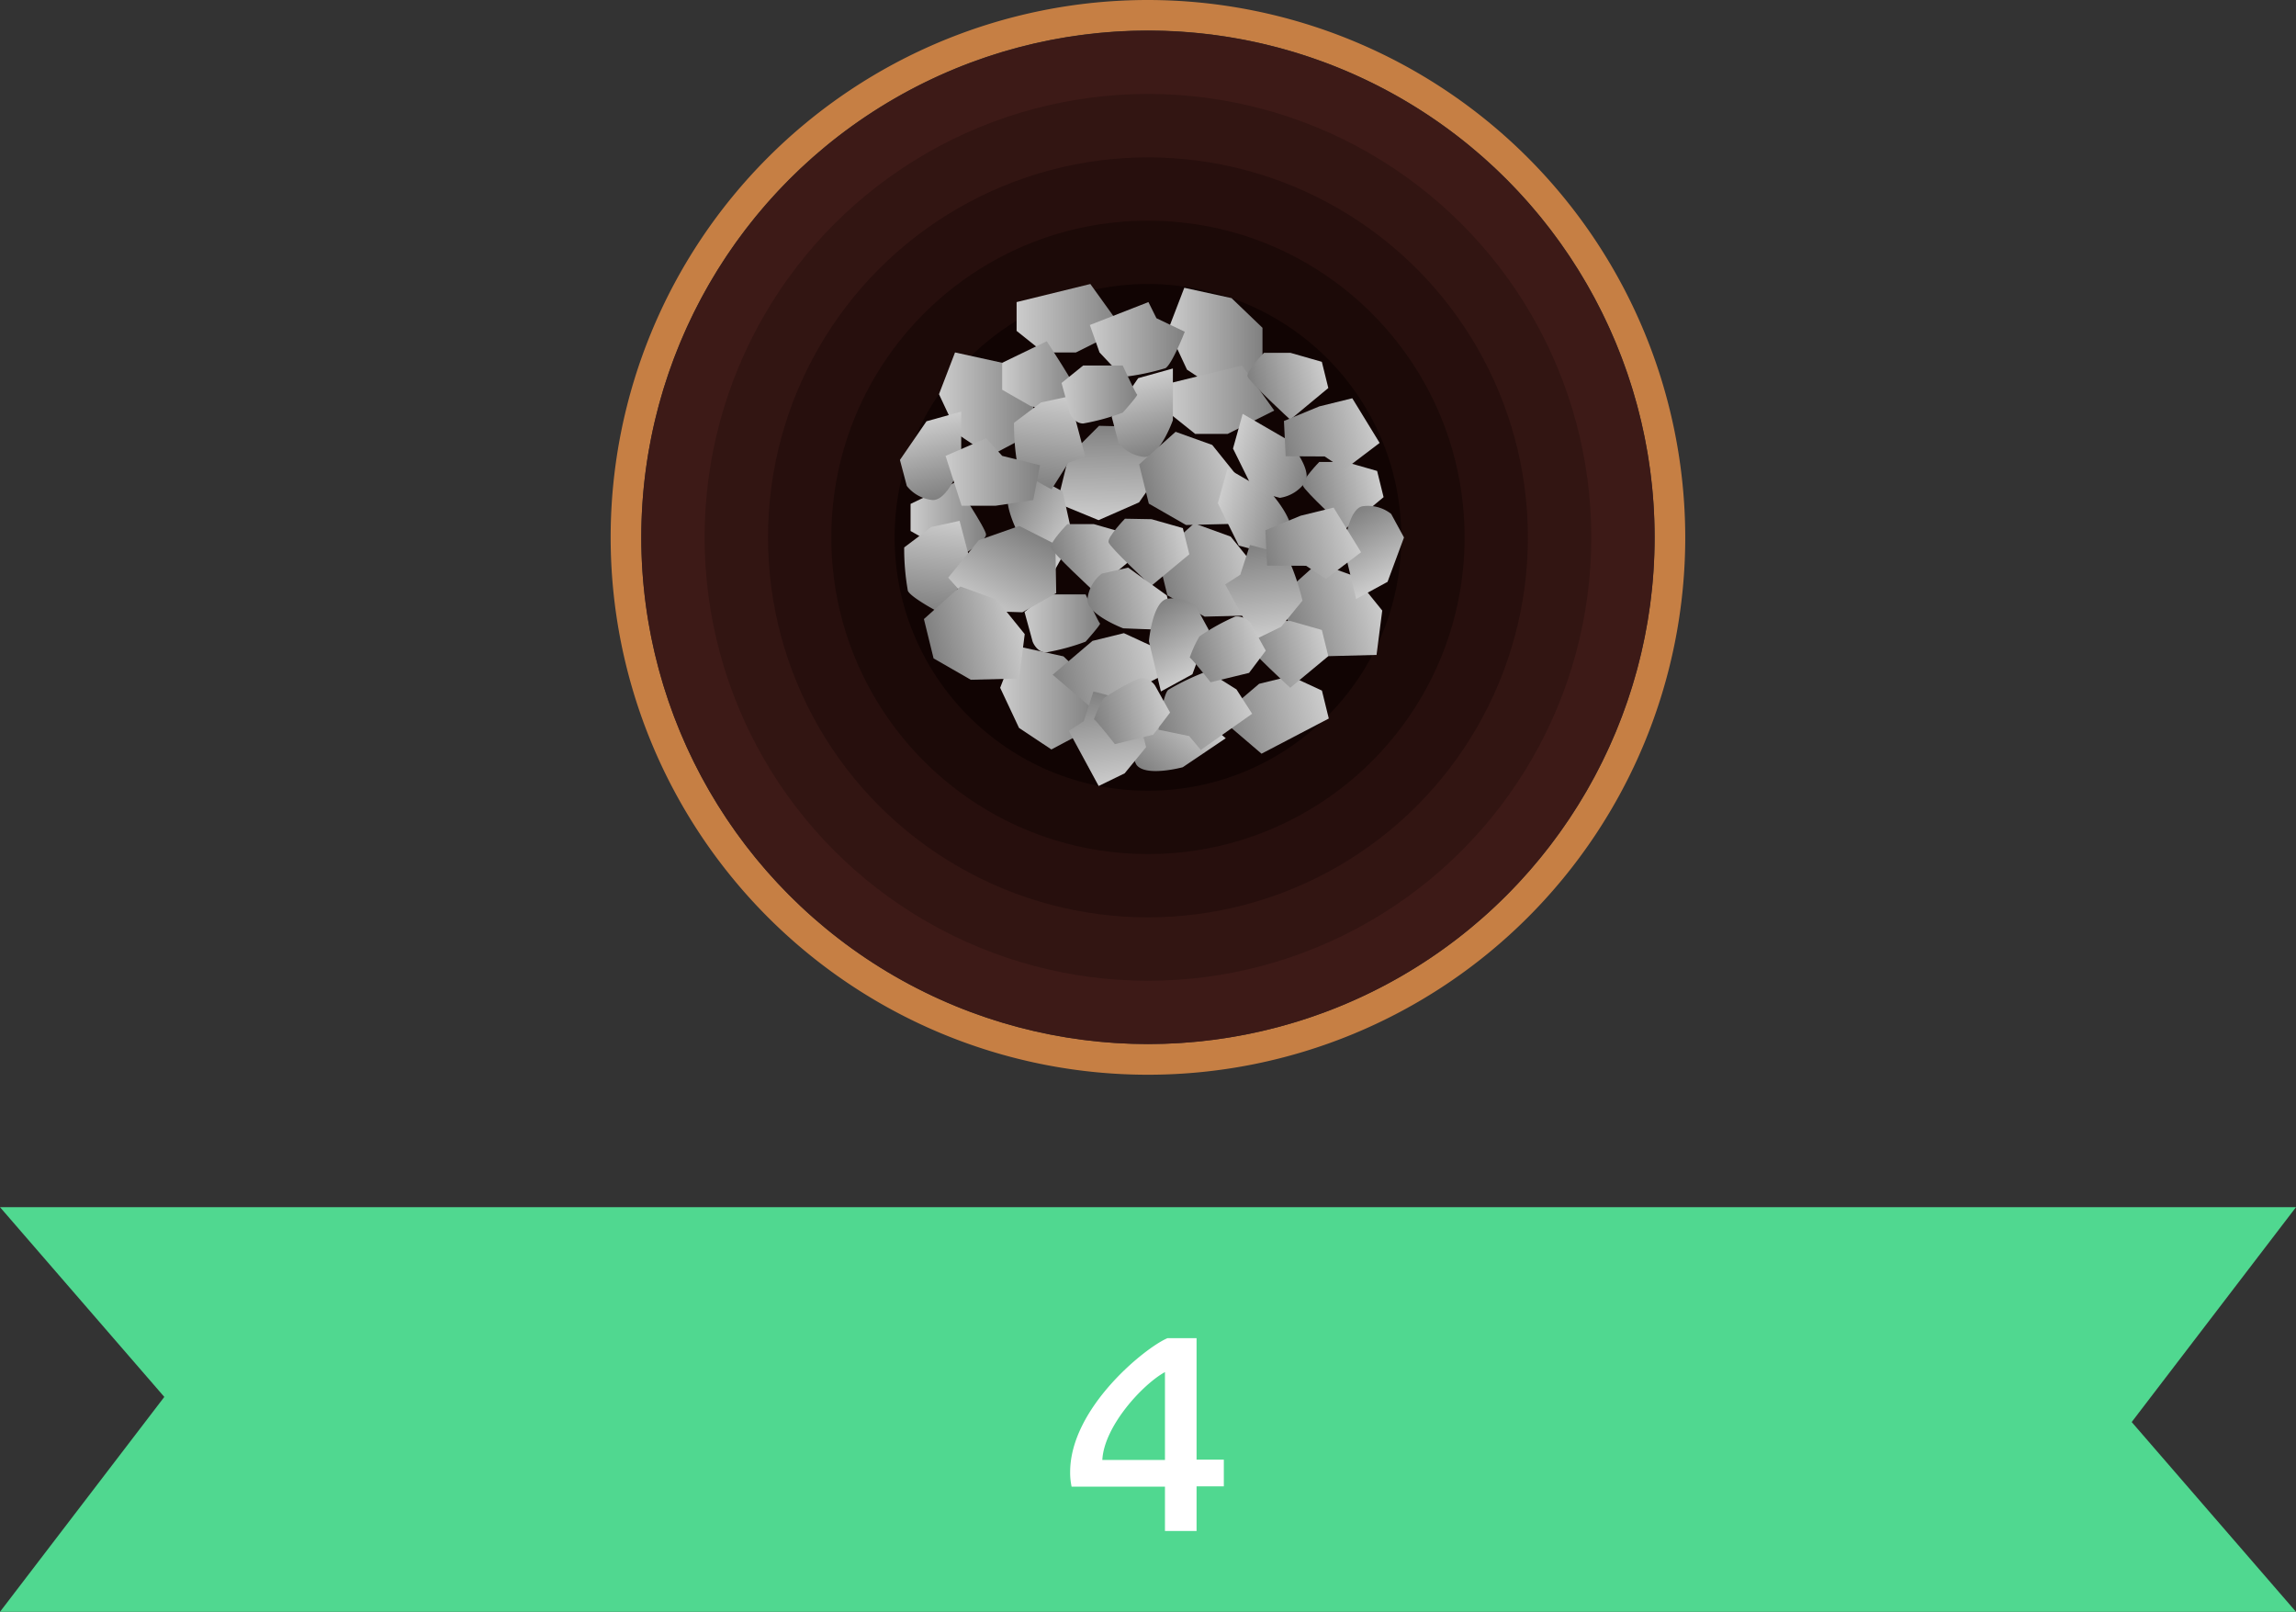 <svg xmlns="http://www.w3.org/2000/svg" xmlns:xlink="http://www.w3.org/1999/xlink" viewBox="0 0 237.55 166.74"><rect x="0" y="0" width="237.55" height="166.74" fill="#333333" stroke="none"/><defs><style>.cls-1{fill:#50d890;}.cls-2{fill:#fff;}.cls-3{fill:#c67f44;}.cls-4{fill:#3d1a17;}.cls-5{fill:#321512;}.cls-6{fill:#270f0d;}.cls-7{fill:#1c0a08;}.cls-8{fill:#110403;}.cls-9{fill:url(#linear-gradient);}.cls-10{fill:url(#linear-gradient-2);}.cls-11{fill:url(#linear-gradient-3);}.cls-12{fill:url(#linear-gradient-4);}.cls-13{fill:url(#linear-gradient-5);}.cls-14{fill:url(#linear-gradient-6);}.cls-15{fill:url(#linear-gradient-7);}.cls-16{fill:url(#linear-gradient-8);}.cls-17{fill:url(#linear-gradient-9);}.cls-18{fill:url(#linear-gradient-10);}.cls-19{fill:url(#linear-gradient-11);}.cls-20{fill:url(#linear-gradient-12);}.cls-21{fill:url(#linear-gradient-13);}.cls-22{fill:url(#linear-gradient-14);}.cls-23{fill:url(#linear-gradient-15);}.cls-24{fill:url(#linear-gradient-16);}.cls-25{fill:url(#linear-gradient-17);}.cls-26{fill:url(#linear-gradient-18);}.cls-27{fill:url(#linear-gradient-19);}.cls-28{fill:url(#linear-gradient-20);}.cls-29{fill:url(#linear-gradient-21);}.cls-30{fill:url(#linear-gradient-22);}.cls-31{fill:url(#linear-gradient-23);}.cls-32{fill:url(#linear-gradient-24);}.cls-33{fill:url(#linear-gradient-25);}.cls-34{fill:url(#linear-gradient-26);}.cls-35{fill:url(#linear-gradient-27);}.cls-36{fill:url(#linear-gradient-28);}.cls-37{fill:url(#linear-gradient-29);}.cls-38{fill:url(#linear-gradient-30);}.cls-39{fill:url(#linear-gradient-31);}.cls-40{fill:url(#linear-gradient-32);}.cls-41{fill:url(#linear-gradient-33);}.cls-42{fill:url(#linear-gradient-34);}.cls-43{fill:url(#linear-gradient-35);}.cls-44{fill:url(#linear-gradient-36);}.cls-45{fill:url(#linear-gradient-37);}.cls-46{fill:url(#linear-gradient-38);}.cls-47{fill:url(#linear-gradient-39);}.cls-48{fill:url(#linear-gradient-40);}.cls-49{fill:url(#linear-gradient-41);}.cls-50{fill:url(#linear-gradient-42);}</style><linearGradient id="linear-gradient" x1="97.15" y1="41.81" x2="106.9" y2="41.81" gradientUnits="userSpaceOnUse"><stop offset="0" stop-color="#ccc"/><stop offset="1" stop-color="gray"/></linearGradient><linearGradient id="linear-gradient-2" x1="120.87" y1="35.12" x2="130.62" y2="35.12" xlink:href="#linear-gradient"/><linearGradient id="linear-gradient-3" x1="103.48" y1="72.18" x2="113.24" y2="72.18" xlink:href="#linear-gradient"/><linearGradient id="linear-gradient-4" x1="105.18" y1="32.92" x2="116.16" y2="32.92" xlink:href="#linear-gradient"/><linearGradient id="linear-gradient-5" x1="120.87" y1="41.35" x2="131.84" y2="41.35" xlink:href="#linear-gradient"/><linearGradient id="linear-gradient-6" x1="172.06" y1="64.87" x2="181.82" y2="64.87" gradientTransform="matrix(0.02, -1, 1, 0.02, 45.83, 224.34)" xlink:href="#linear-gradient"/><linearGradient id="linear-gradient-7" x1="103.69" y1="39" x2="111.51" y2="39" xlink:href="#linear-gradient"/><linearGradient id="linear-gradient-8" x1="94.21" y1="53.6" x2="102.02" y2="53.6" xlink:href="#linear-gradient"/><linearGradient id="linear-gradient-9" x1="94.26" y1="46.39" x2="102.4" y2="46.39" gradientTransform="matrix(0.25, 0.97, -0.97, 0.25, 116.75, -59.45)" xlink:href="#linear-gradient"/><linearGradient id="linear-gradient-10" x1="97.03" y1="47.83" x2="105.17" y2="47.83" gradientTransform="translate(173.08 144.21) rotate(-151.27)" xlink:href="#linear-gradient"/><linearGradient id="linear-gradient-11" x1="95.53" y1="24.08" x2="103.66" y2="24.08" gradientTransform="matrix(0.25, 0.97, -0.97, 0.25, 116.75, -59.45)" xlink:href="#linear-gradient"/><linearGradient id="linear-gradient-12" x1="112.76" y1="35.12" x2="122.53" y2="35.12" xlink:href="#linear-gradient"/><linearGradient id="linear-gradient-13" x1="103.69" y1="45.68" x2="113.46" y2="45.68" gradientTransform="translate(166.67 -56.8) rotate(96.73)" xlink:href="#linear-gradient"/><linearGradient id="linear-gradient-14" x1="117.81" y1="55.45" x2="127.58" y2="55.45" gradientTransform="translate(166.67 -56.8) rotate(96.73)" xlink:href="#linear-gradient"/><linearGradient id="linear-gradient-15" x1="109.83" y1="40.81" x2="117.66" y2="40.81" xlink:href="#linear-gradient"/><linearGradient id="linear-gradient-16" x1="105.99" y1="64.49" x2="113.81" y2="64.49" xlink:href="#linear-gradient"/><linearGradient id="linear-gradient-17" x1="97.83" y1="48.83" x2="107.6" y2="48.83" xlink:href="#linear-gradient"/><linearGradient id="linear-gradient-18" x1="140.55" y1="55.32" x2="150.31" y2="55.32" gradientTransform="translate(292.46 82.3) rotate(166.18)" xlink:href="#linear-gradient"/><linearGradient id="linear-gradient-19" x1="151.6" y1="72" x2="161.36" y2="72" gradientTransform="translate(292.46 82.3) rotate(166.18)" xlink:href="#linear-gradient"/><linearGradient id="linear-gradient-20" x1="170.45" y1="65.6" x2="180.2" y2="65.6" gradientTransform="translate(-33.48 186) rotate(-63.11)" xlink:href="#linear-gradient"/><linearGradient id="linear-gradient-21" x1="152.01" y1="62.34" x2="161.76" y2="62.34" gradientTransform="translate(292.46 82.3) rotate(166.18)" xlink:href="#linear-gradient"/><linearGradient id="linear-gradient-22" x1="177.05" y1="61.78" x2="186.81" y2="61.78" gradientTransform="translate(292.46 82.3) rotate(166.18)" xlink:href="#linear-gradient"/><linearGradient id="linear-gradient-23" x1="148.59" y1="46.43" x2="159.57" y2="46.43" gradientTransform="translate(292.46 82.3) rotate(166.18)" xlink:href="#linear-gradient"/><linearGradient id="linear-gradient-24" x1="164.27" y1="54.86" x2="175.25" y2="54.86" gradientTransform="translate(292.46 82.3) rotate(166.18)" xlink:href="#linear-gradient"/><linearGradient id="linear-gradient-25" x1="147.1" y1="52.51" x2="154.92" y2="52.51" gradientTransform="translate(292.46 82.3) rotate(166.18)" xlink:href="#linear-gradient"/><linearGradient id="linear-gradient-26" x1="137.62" y1="67.11" x2="145.43" y2="67.11" gradientTransform="translate(292.46 82.3) rotate(166.18)" xlink:href="#linear-gradient"/><linearGradient id="linear-gradient-27" x1="140.48" y1="79.44" x2="148.29" y2="79.44" gradientTransform="translate(292.46 82.3) rotate(166.18)" xlink:href="#linear-gradient"/><linearGradient id="linear-gradient-28" x1="164.46" y1="67.09" x2="172.28" y2="67.09" gradientTransform="translate(292.46 82.3) rotate(166.18)" xlink:href="#linear-gradient"/><linearGradient id="linear-gradient-29" x1="158.55" y1="66.17" x2="166.36" y2="66.17" gradientTransform="translate(292.46 82.3) rotate(166.18)" xlink:href="#linear-gradient"/><linearGradient id="linear-gradient-30" x1="118.39" y1="7.86" x2="126.52" y2="7.86" gradientTransform="translate(193.29 167.91) rotate(-118.59)" xlink:href="#linear-gradient"/><linearGradient id="linear-gradient-31" x1="52.48" y1="56.84" x2="60.61" y2="56.84" gradientTransform="matrix(0.97, 0.26, -0.26, 0.97, 89.95, -16.39)" xlink:href="#linear-gradient"/><linearGradient id="linear-gradient-32" x1="52.55" y1="50.97" x2="60.68" y2="50.97" gradientTransform="matrix(0.97, 0.26, -0.26, 0.97, 89.95, -16.39)" xlink:href="#linear-gradient"/><linearGradient id="linear-gradient-33" x1="41.2" y1="67.49" x2="49.33" y2="67.49" gradientTransform="translate(175.91 118.23) rotate(167.14)" xlink:href="#linear-gradient"/><linearGradient id="linear-gradient-34" x1="119.65" y1="-14.45" x2="127.78" y2="-14.45" gradientTransform="translate(193.29 167.91) rotate(-118.59)" xlink:href="#linear-gradient"/><linearGradient id="linear-gradient-35" x1="108.79" y1="-25.63" x2="116.93" y2="-25.63" gradientTransform="translate(176.34 -24.81) rotate(131.16)" xlink:href="#linear-gradient"/><linearGradient id="linear-gradient-36" x1="156.17" y1="48.63" x2="165.94" y2="48.63" gradientTransform="translate(292.46 82.3) rotate(166.18)" xlink:href="#linear-gradient"/><linearGradient id="linear-gradient-37" x1="112.03" y1="0.99" x2="121.79" y2="0.99" gradientTransform="translate(144.19 177.26) rotate(-97.09)" xlink:href="#linear-gradient"/><linearGradient id="linear-gradient-38" x1="98.99" y1="-16.94" x2="108.76" y2="-16.94" gradientTransform="translate(144.19 177.26) rotate(-97.09)" xlink:href="#linear-gradient"/><linearGradient id="linear-gradient-39" x1="153.24" y1="54.32" x2="161.06" y2="54.32" gradientTransform="translate(292.46 82.3) rotate(166.18)" xlink:href="#linear-gradient"/><linearGradient id="linear-gradient-40" x1="164.38" y1="50.5" x2="172.21" y2="50.5" gradientTransform="translate(292.46 82.3) rotate(166.18)" xlink:href="#linear-gradient"/><linearGradient id="linear-gradient-41" x1="141.24" y1="62.34" x2="151.01" y2="62.34" gradientTransform="translate(292.46 82.3) rotate(166.18)" xlink:href="#linear-gradient"/><linearGradient id="linear-gradient-42" x1="136.67" y1="72.86" x2="146.44" y2="72.86" gradientTransform="translate(292.46 82.3) rotate(166.18)" xlink:href="#linear-gradient"/></defs><g id="Layer_2" data-name="Layer 2"><g id="Layer_1-2" data-name="Layer 1"><polygon class="cls-1" points="237.55 124.88 203.4 124.88 194.01 124.88 176.07 124.88 61.48 124.88 43.53 124.88 34.15 124.88 0 124.88 17 144.51 0 166.74 34.15 166.74 43.53 166.74 61.48 166.74 176.07 166.74 194.01 166.74 203.4 166.74 237.55 166.74 220.55 147.11 237.55 124.88"/><path class="cls-2" d="M120.53,153.79h-9.66a6.86,6.86,0,0,1-.15-1.5c0-6.66,7.83-12.93,10.08-13.86h3V151h2.82v2.76H123.8v4.62h-3.27Zm0-11.85c-2.34,1.29-6.3,5.61-6.48,9.09h6.48Z"/><path class="cls-3" d="M118.77,0a55.59,55.59,0,1,0,55.59,55.59A55.65,55.65,0,0,0,118.77,0Zm0,108a52.42,52.42,0,1,1,52.42-52.41A52.4,52.4,0,0,1,118.77,108Z"/><circle class="cls-4" cx="118.77" cy="55.59" r="52.42"/><circle class="cls-5" cx="118.77" cy="55.59" r="45.87"/><circle class="cls-6" cx="118.77" cy="55.59" r="39.31"/><circle class="cls-7" cx="118.77" cy="55.59" r="32.76"/><circle class="cls-8" cx="118.77" cy="55.59" r="26.21"/><polygon class="cls-9" points="103.69 37.53 98.81 36.46 97.15 40.78 99.09 44.92 102.44 47.16 106.9 44.79 106.9 40.6 103.69 37.53"/><polygon class="cls-10" points="127.42 30.84 122.53 29.77 120.87 34.09 122.81 38.24 126.16 40.47 130.62 38.1 130.62 33.91 127.42 30.84"/><polygon class="cls-11" points="110.03 67.9 105.15 66.83 103.48 71.15 105.43 75.3 108.78 77.53 113.24 75.16 113.24 70.97 110.03 67.9"/><polygon class="cls-12" points="112.81 29.38 105.18 31.25 105.18 34.23 107.97 36.46 111.32 36.46 116.16 34.04 112.81 29.38"/><polygon class="cls-13" points="128.5 37.81 120.87 39.68 120.87 42.66 123.66 44.89 127.01 44.89 131.84 42.47 128.5 37.81"/><polygon class="cls-14" points="110.57 47.19 109.38 52.05 113.66 53.81 117.85 51.97 120.16 48.67 117.89 44.15 113.71 44.05 110.57 47.19"/><path class="cls-15" d="M108.3,35.3l-4.61,2.23v2.79L106.62,42l2.66.69s2.23-1.39,2.23-1.95S108.3,35.3,108.3,35.3Z"/><path class="cls-16" d="M98.82,49.9l-4.61,2.23v2.8l2.93,1.67,2.65.7s2.23-1.4,2.23-2S98.82,49.9,98.82,49.9Z"/><path class="cls-17" d="M99.45,47.93l0-5.35-3.59,1-2.75,4,.71,2.69a3.88,3.88,0,0,0,2.7,1.46C98.15,51.74,99.45,47.93,99.45,47.93Z"/><path class="cls-18" d="M105.34,55.17l3.85,3.7L111,55.62l-1.06-4.78-2.43-1.34a3.91,3.91,0,0,0-2.92,1C103.47,51.6,105.34,55.17,105.34,55.17Z"/><path class="cls-19" d="M121.35,43.47l0-5.35-3.59,1-2.74,4,.71,2.69a3.85,3.85,0,0,0,2.69,1.46C120,47.27,121.35,43.47,121.35,43.47Z"/><path class="cls-20" d="M112.76,33.62l1,2.84L116.16,39a24.76,24.76,0,0,0,4.42-.91c.7-.42,2-3.77,2-3.77l-2.93-1.4-.83-1.67Z"/><path class="cls-21" d="M110.64,41l-2.93.63-2.8,2.11a25,25,0,0,0,.38,4.49c.33.75,3.51,2.39,3.51,2.39l1.74-2.75,1.75-.63Z"/><path class="cls-22" d="M99.28,53.88l-2.93.64-2.8,2.11a25,25,0,0,0,.38,4.49c.34.74,3.51,2.38,3.51,2.38l1.74-2.74,1.75-.63Z"/><path class="cls-23" d="M112.07,37.81l-2.24,1.81.84,3.07s.42,1.12,1.4,1.12a22.81,22.81,0,0,0,4.09-1.12s1.63-1.81,1.49-1.88-1.49-3-1.49-3Z"/><path class="cls-24" d="M108.22,61.49,106,63.31l.84,3.07s.41,1.11,1.39,1.11a22.72,22.72,0,0,0,4.09-1.11s1.63-1.82,1.49-1.89-1.49-3-1.49-3Z"/><polygon class="cls-25" points="102.03 45.34 97.83 47.16 99.49 52.32 103 52.32 106.9 51.73 107.6 48.13 103.69 47.16 102.03 45.34"/><polygon class="cls-26" points="137.43 67.88 142.42 67.75 143.01 63.16 140.13 59.6 136.34 58.23 132.58 61.6 133.58 65.66 137.43 67.88"/><polygon class="cls-27" points="122.71 54.31 127.71 54.19 128.29 49.6 125.42 46.03 121.63 44.67 117.86 48.04 118.86 52.1 122.71 54.31"/><polygon class="cls-28" points="101.27 55.88 98.1 59.76 101.2 63.19 105.78 63.34 109.28 61.36 109.19 56.3 105.46 54.41 101.27 55.88"/><polygon class="cls-29" points="124.63 63.79 129.62 63.66 130.21 59.07 127.33 55.51 123.55 54.14 119.78 57.51 120.78 61.58 124.63 63.79"/><polygon class="cls-30" points="100.44 70.32 105.44 70.19 106.02 65.6 103.14 62.04 99.36 60.67 95.59 64.04 96.59 68.11 100.44 70.32"/><polygon class="cls-31" points="130.52 77.97 137.48 74.33 136.77 71.44 133.53 69.94 130.27 70.74 126.16 74.24 130.52 77.97"/><polygon class="cls-32" points="113.28 73.53 120.24 69.89 119.53 67 116.28 65.5 113.03 66.3 108.91 69.8 113.28 73.53"/><path class="cls-33" d="M133.49,71.15l3.94-3.27-.67-2.71-3.25-.93-2.74,0s-1.83,1.89-1.7,2.43S133.49,71.15,133.49,71.15Z"/><path class="cls-34" d="M139.21,54.7l3.94-3.27-.67-2.71-3.25-.93-2.74,0s-1.83,1.89-1.7,2.43S139.21,54.7,139.21,54.7Z"/><path class="cls-35" d="M133.49,43.41l3.94-3.27-.67-2.71-3.25-.93-2.74,0s-1.83,1.89-1.7,2.43S133.49,43.41,133.49,43.41Z"/><path class="cls-36" d="M113.14,61.13l3.94-3.27-.67-2.71-3.24-.93-2.74,0s-1.84,1.89-1.7,2.43S113.14,61.13,113.14,61.13Z"/><path class="cls-37" d="M119.11,60.61l3.94-3.27-.67-2.71-3.24-.92-2.75-.05s-1.83,1.89-1.7,2.43S119.11,60.61,119.11,60.61Z"/><path class="cls-38" d="M139.06,56.76l1.25,5.2,3.25-1.77,1.7-4.59-1.33-2.44a3.87,3.87,0,0,0-3-.78C139.42,52.75,139.06,56.76,139.06,56.76Z"/><path class="cls-39" d="M131.62,51.14,127,48.47l-1,3.58,2.17,4.39,2.68.72a3.84,3.84,0,0,0,2.6-1.62C134.28,54.16,131.62,51.14,131.62,51.14Z"/><path class="cls-40" d="M133.2,45.49l-4.63-2.68-1,3.59,2.17,4.39,2.68.71a3.88,3.88,0,0,0,2.61-1.61C135.86,48.51,133.2,45.49,133.2,45.49Z"/><path class="cls-41" d="M116.21,65l5.34.21-.83-3.62-4-2.87-2.72.62A3.84,3.84,0,0,0,112.51,62C112.44,63.57,116.21,65,116.21,65Z"/><path class="cls-42" d="M118.87,66.33l1.24,5.2,3.26-1.78,1.69-4.59-1.33-2.44a3.85,3.85,0,0,0-3-.77C119.22,62.32,118.87,66.33,118.87,66.33Z"/><path class="cls-43" d="M122.37,79.37l4.45-3L124,74h-4.9l-1.83,2.1a3.88,3.88,0,0,0,.3,3C118.49,80.42,122.37,79.37,122.37,79.37Z"/><path class="cls-44" d="M129.55,73.84l-1.62-2.52-3-1.89a25.21,25.21,0,0,0-4.07,1.94c-.58.57-1,4.12-1,4.12l3.18.66,1.2,1.43Z"/><path class="cls-45" d="M129.85,66.16l2.7-1.32,2.21-2.71a25.12,25.12,0,0,0-1.44-4.28c-.5-.64-4-1.47-4-1.47l-1,3.08-1.56,1Z"/><path class="cls-46" d="M113.67,81.31,116.36,80l2.22-2.71A25,25,0,0,0,117.13,73c-.5-.64-4-1.47-4-1.47l-1,3.08-1.55,1Z"/><path class="cls-47" d="M129.23,69.61l1.73-2.3-1.54-2.78a1.72,1.72,0,0,0-1.62-.75,22.49,22.49,0,0,0-3.71,2.06,12.65,12.65,0,0,0-1,2.19c.16,0,2.16,2.55,2.16,2.55Z"/><path class="cls-48" d="M119.32,76l1.74-2.29-1.55-2.78a1.69,1.69,0,0,0-1.62-.75,22.49,22.49,0,0,0-3.71,2.06,12.91,12.91,0,0,0-1,2.18c.16,0,2.17,2.56,2.17,2.56Z"/><polygon class="cls-49" points="137.18 59.89 140.82 57.13 137.98 52.51 134.57 53.35 130.92 54.85 131.1 58.51 135.13 58.53 137.18 59.89"/><polygon class="cls-50" points="139.1 48.58 142.74 45.82 139.91 41.2 136.5 42.04 132.84 43.55 133.02 47.2 137.05 47.22 139.1 48.58"/></g></g></svg>